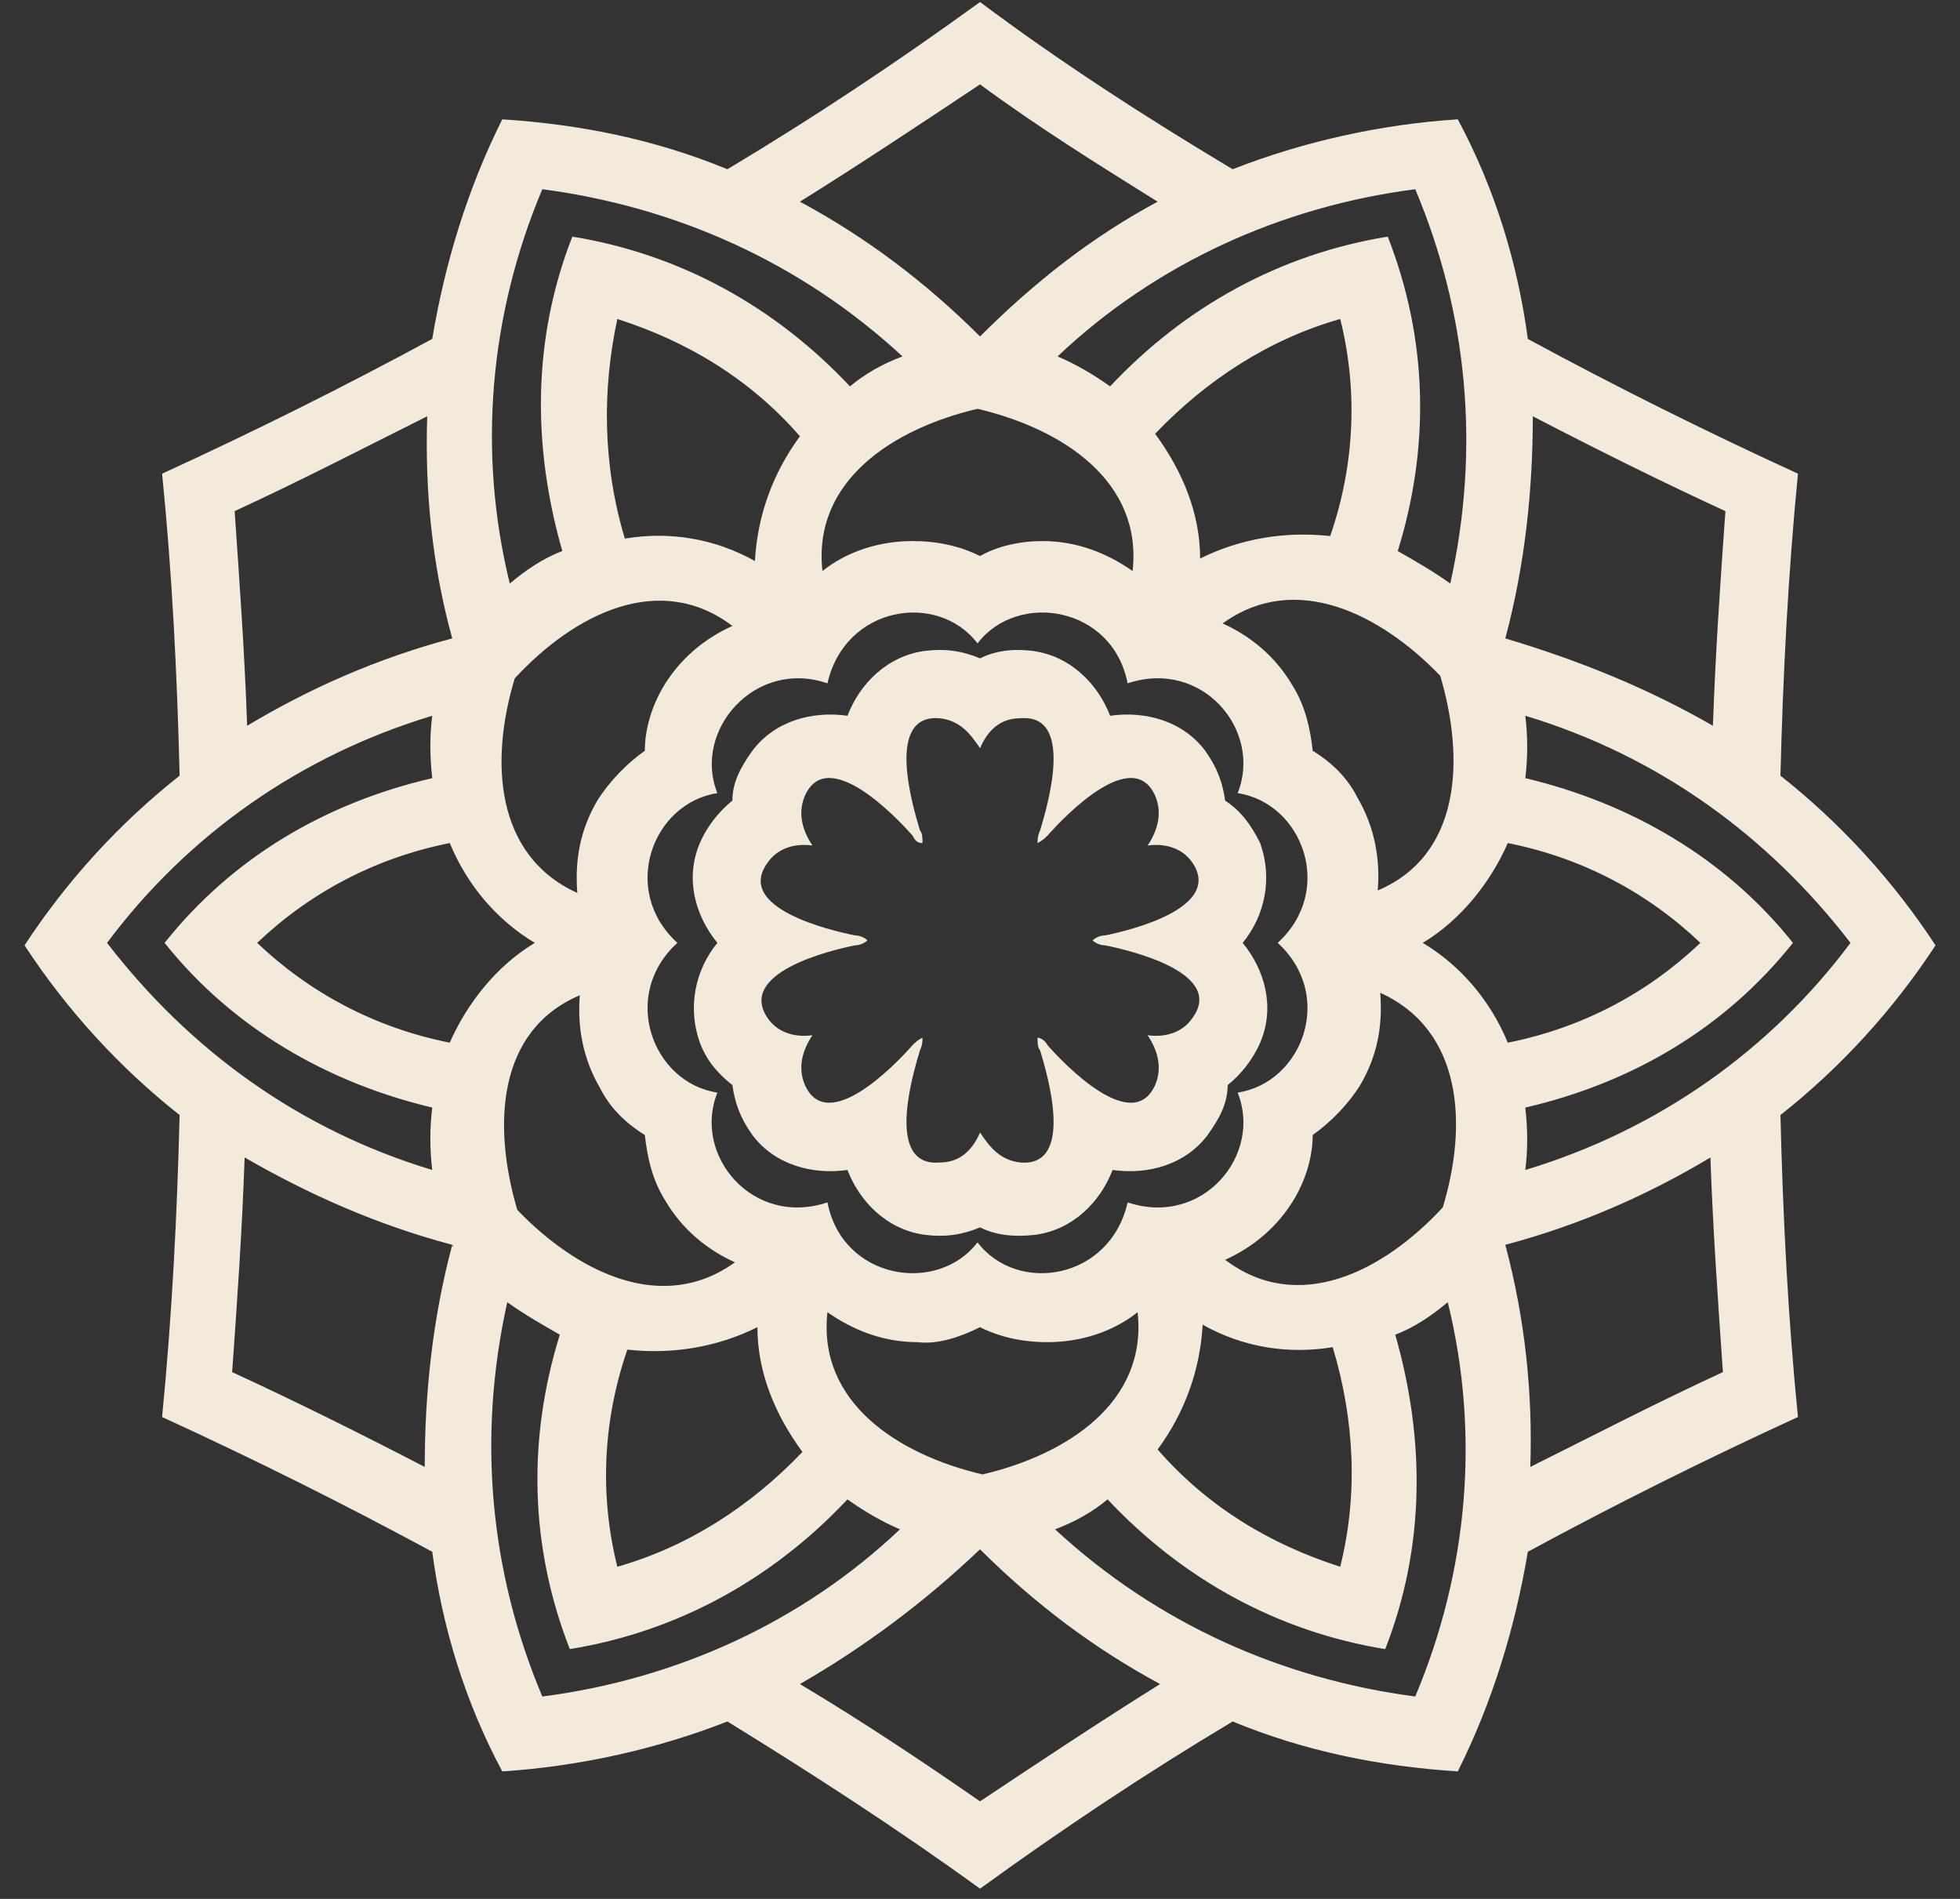 <svg width="64" height="62" viewBox="0 0 64 62" fill="none" xmlns="http://www.w3.org/2000/svg">
<rect x="0" y="0" width="64" height="62" fill="#333333" stroke="none"/>
<g id="Vector">
<path d="M32.001 0.066C29.305 2.022 26.61 3.815 23.752 5.526C21.383 4.548 18.933 4.059 16.401 3.896C15.257 6.178 14.522 8.622 14.114 11.066C11.255 12.615 8.315 14.081 5.293 15.466C5.62 18.726 5.783 21.985 5.865 25.326C3.904 26.874 2.189 28.748 0.801 30.866C2.189 32.985 3.904 34.859 5.865 36.407C5.783 39.666 5.62 42.926 5.293 46.266C8.315 47.652 11.255 49.118 14.114 50.666C14.441 53.111 15.176 55.555 16.401 57.837C18.933 57.674 21.465 57.103 23.752 56.207C26.529 57.918 29.305 59.711 32.001 61.666C34.696 59.711 37.391 57.918 40.25 56.207C42.619 57.185 45.069 57.674 47.601 57.837C48.744 55.555 49.479 53.111 49.888 50.666C52.746 49.118 55.687 47.652 58.709 46.266C58.382 43.007 58.219 39.748 58.137 36.407C60.097 34.859 61.812 32.985 63.201 30.866C61.812 28.748 60.097 26.874 58.137 25.326C58.219 22.066 58.382 18.807 58.709 15.466C55.687 14.081 52.746 12.615 49.888 11.066C49.561 8.622 48.826 6.178 47.601 3.896C45.069 4.059 42.537 4.629 40.25 5.526C37.391 3.815 34.614 2.022 32.001 0.066ZM27.019 22.311C27.59 19.785 30.612 19.296 31.919 21.007C33.226 19.296 36.33 19.785 36.82 22.311C39.27 21.496 41.23 23.859 40.413 25.896C42.537 26.222 43.599 29.074 41.72 30.785C43.599 32.496 42.537 35.348 40.413 35.674C41.23 37.711 39.27 40.074 36.82 39.259C36.248 41.785 33.226 42.274 31.919 40.563C30.612 42.274 27.509 41.785 27.019 39.259C24.568 40.074 22.608 37.711 23.425 35.674C21.301 35.348 20.239 32.496 22.118 30.785C20.239 29.074 21.301 26.222 23.425 25.896C22.608 23.859 24.65 21.496 27.019 22.311ZM20.158 10.415C22.445 11.148 24.487 12.37 26.12 14.244C25.222 15.466 24.732 16.852 24.65 18.318C23.343 17.585 21.873 17.34 20.403 17.585C19.668 15.14 19.668 12.696 20.158 10.415ZM43.762 10.415C44.334 12.696 44.252 15.14 43.435 17.503C41.965 17.34 40.495 17.585 39.188 18.237C39.188 16.77 38.617 15.385 37.718 14.163C39.433 12.37 41.475 11.066 43.762 10.415ZM55.523 30.785C53.808 32.415 51.685 33.555 49.234 34.044C48.663 32.659 47.682 31.518 46.457 30.785C47.682 30.052 48.663 28.829 49.234 27.526C51.685 28.015 53.808 29.155 55.523 30.785ZM43.762 51.155C41.475 50.422 39.433 49.2 37.8 47.326C38.698 46.103 39.188 44.718 39.27 43.252C40.577 43.985 42.047 44.229 43.517 43.985C44.252 46.429 44.334 48.874 43.762 51.155ZM20.158 51.155C19.586 48.874 19.668 46.429 20.485 44.066C21.955 44.229 23.425 43.985 24.732 43.333C24.732 44.8 25.303 46.185 26.202 47.407C24.487 49.2 22.445 50.504 20.158 51.155ZM8.397 30.785C10.112 29.155 12.235 28.015 14.686 27.526C15.257 28.911 16.237 30.052 17.463 30.785C16.237 31.518 15.257 32.74 14.686 34.044C12.235 33.555 10.112 32.415 8.397 30.785ZM32.001 18.155C31.347 17.829 30.612 17.666 29.796 17.666C28.734 17.666 27.672 17.992 26.855 18.644C26.529 15.711 29.142 14 31.919 13.348C34.696 14 37.31 15.711 36.983 18.644C36.166 18.074 35.186 17.666 34.043 17.666C33.308 17.666 32.572 17.829 32.001 18.155ZM42.864 24.511C42.782 23.777 42.619 23.044 42.21 22.392C41.639 21.415 40.822 20.763 39.923 20.355C42.292 18.644 45.069 20.029 47.029 22.066C47.846 24.837 47.682 27.933 44.987 29.074C45.069 28.096 44.906 27.037 44.334 26.059C44.007 25.407 43.517 24.918 42.864 24.511ZM42.864 37.059C43.435 36.652 44.007 36.081 44.415 35.429C44.987 34.452 45.151 33.474 45.069 32.415C47.764 33.637 47.928 36.733 47.111 39.422C45.151 41.541 42.374 42.926 40.005 41.133C40.903 40.726 41.72 40.074 42.292 39.096C42.619 38.526 42.864 37.792 42.864 37.059ZM32.001 43.333C32.654 43.659 33.389 43.822 34.206 43.822C35.268 43.822 36.33 43.496 37.146 42.844C37.473 45.778 34.859 47.489 32.083 48.141C29.305 47.489 26.692 45.778 27.019 42.844C27.835 43.415 28.815 43.822 29.959 43.822C30.612 43.904 31.347 43.659 32.001 43.333ZM21.056 37.059C21.138 37.792 21.301 38.526 21.71 39.178C22.281 40.155 23.098 40.807 23.997 41.215C21.628 42.926 18.851 41.541 16.891 39.504C16.074 36.733 16.237 33.637 18.933 32.496C18.851 33.474 19.014 34.533 19.586 35.511C19.913 36.163 20.403 36.652 21.056 37.059ZM21.056 24.511C20.485 24.918 19.913 25.489 19.504 26.14C18.933 27.118 18.769 28.096 18.851 29.155C16.156 27.933 15.992 24.837 16.809 22.148C18.769 20.029 21.546 18.644 23.915 20.437C23.017 20.844 22.2 21.496 21.628 22.474C21.301 23.044 21.056 23.777 21.056 24.511ZM32.001 10.985C31.919 10.985 31.919 10.985 32.001 10.985C30.204 9.192 28.244 7.726 26.12 6.585C28.08 5.363 30.041 4.059 32.001 2.755C33.879 4.14 35.84 5.363 37.8 6.585C35.676 7.726 33.798 9.192 32.001 10.985ZM49.153 20.844C49.806 18.4 50.051 15.955 50.051 13.592C52.093 14.652 54.217 15.711 56.34 16.689C56.177 18.97 56.013 21.333 55.932 23.696C53.808 22.474 51.603 21.578 49.153 20.844C49.153 20.926 49.153 20.926 49.153 20.844ZM49.153 40.644C51.603 39.992 53.808 39.015 55.85 37.792C55.932 40.155 56.095 42.437 56.258 44.8C54.135 45.778 52.093 46.837 49.969 47.896C50.051 45.533 49.806 43.089 49.153 40.644C49.153 40.726 49.153 40.726 49.153 40.644ZM32.001 50.585C33.798 52.377 35.758 53.844 37.881 54.985C35.921 56.207 33.961 57.511 32.001 58.815C30.122 57.511 28.162 56.207 26.12 54.985C28.244 53.763 30.204 52.296 32.001 50.585C31.919 50.585 31.919 50.585 32.001 50.585ZM14.767 40.644C14.849 40.726 14.767 40.726 14.767 40.644C14.114 43.089 13.869 45.533 13.869 47.896C11.827 46.837 9.703 45.778 7.58 44.8C7.743 42.518 7.907 40.155 7.988 37.792C10.112 39.015 12.317 39.992 14.767 40.644ZM14.767 20.844C14.767 20.926 14.767 20.926 14.767 20.844C12.317 21.496 10.112 22.474 8.07 23.696C7.988 21.333 7.825 19.052 7.662 16.689C9.785 15.711 11.827 14.652 13.95 13.592C13.869 16.037 14.114 18.481 14.767 20.844ZM17.708 6.178C22.036 6.748 26.12 8.54 29.469 11.637C28.815 11.881 28.244 12.207 27.754 12.615C25.303 10.007 22.2 8.296 18.688 7.726C17.381 11.066 17.381 14.57 18.361 17.992C17.708 18.237 17.136 18.644 16.646 19.052C15.584 14.733 15.992 10.252 17.708 6.178ZM46.212 6.178C47.928 10.252 48.336 14.652 47.356 19.052C46.784 18.644 46.212 18.318 45.641 17.992C46.702 14.57 46.621 11.066 45.314 7.726C41.802 8.296 38.698 10.007 36.248 12.615C35.676 12.207 35.104 11.881 34.533 11.637C37.718 8.622 41.802 6.748 46.212 6.178ZM60.424 30.785C57.81 34.289 54.135 36.896 49.806 38.2C49.888 37.548 49.888 36.896 49.806 36.163C53.318 35.348 56.34 33.555 58.545 30.785C56.34 28.015 53.236 26.222 49.806 25.407C49.888 24.755 49.888 24.022 49.806 23.37C54.135 24.674 57.728 27.281 60.424 30.785ZM46.212 55.392C41.883 54.822 37.8 53.029 34.451 49.933C35.104 49.689 35.676 49.363 36.166 48.955C38.617 51.563 41.72 53.274 45.232 53.844C46.539 50.503 46.539 47 45.559 43.578C46.212 43.333 46.784 42.926 47.274 42.518C48.336 46.837 47.928 51.318 46.212 55.392ZM17.708 55.392C15.992 51.318 15.584 46.918 16.564 42.518C17.136 42.926 17.708 43.252 18.279 43.578C17.218 47 17.299 50.503 18.606 53.844C22.118 53.274 25.222 51.563 27.672 48.955C28.244 49.363 28.815 49.689 29.387 49.933C26.202 52.948 22.118 54.822 17.708 55.392ZM3.496 30.785C6.11 27.281 9.785 24.674 14.114 23.37C14.032 24.022 14.032 24.674 14.114 25.407C10.602 26.222 7.58 28.015 5.375 30.785C7.58 33.555 10.684 35.348 14.114 36.163C14.032 36.815 14.032 37.548 14.114 38.2C9.785 36.896 6.191 34.289 3.496 30.785Z" fill="#F3EADB"/>
<path d="M32.001 21.496C31.429 21.252 30.857 21.17 30.204 21.252C28.979 21.415 28.08 22.311 27.672 23.37C26.529 23.207 25.303 23.533 24.568 24.511C24.16 25.081 23.915 25.57 23.915 26.14C23.506 26.466 23.098 26.955 22.853 27.526C22.363 28.666 22.69 29.889 23.425 30.785C22.69 31.681 22.445 32.903 22.853 34.044C23.098 34.696 23.506 35.103 23.915 35.429C23.997 36 24.16 36.489 24.568 37.059C25.303 38.037 26.529 38.363 27.672 38.2C28.08 39.259 28.979 40.155 30.204 40.318C30.857 40.4 31.429 40.318 32.001 40.074C32.491 40.318 33.063 40.4 33.798 40.318C35.023 40.155 35.921 39.259 36.33 38.2C37.473 38.363 38.698 38.037 39.433 37.059C39.842 36.489 40.087 36 40.087 35.429C40.495 35.103 40.903 34.615 41.148 34.044C41.639 32.903 41.312 31.681 40.577 30.785C41.312 29.889 41.557 28.666 41.148 27.526C40.822 26.874 40.495 26.466 40.005 26.14C39.923 25.57 39.76 25.081 39.352 24.511C38.617 23.533 37.391 23.207 36.248 23.37C35.84 22.311 34.941 21.415 33.716 21.252C33.063 21.17 32.491 21.252 32.001 21.496ZM30.122 27.526C30.122 27.363 30.122 27.2 30.041 27.118C29.796 26.303 28.897 23.289 30.694 23.452C31.347 23.533 31.674 23.941 32.001 24.429C32.246 23.859 32.654 23.452 33.308 23.452C35.104 23.289 34.206 26.303 33.961 27.118C33.879 27.281 33.879 27.444 33.879 27.526C34.043 27.444 34.124 27.363 34.206 27.281C34.778 26.629 36.983 24.348 37.718 25.977C37.963 26.548 37.8 27.118 37.473 27.607C38.045 27.526 38.617 27.689 38.943 28.177C39.923 29.644 36.901 30.378 36.085 30.541C35.921 30.541 35.758 30.622 35.676 30.703C35.758 30.785 35.921 30.866 36.085 30.866C36.901 31.029 40.005 31.763 38.943 33.229C38.617 33.718 38.045 33.881 37.473 33.8C37.8 34.289 37.963 34.859 37.718 35.429C36.983 37.059 34.778 34.778 34.206 34.126C34.124 33.963 33.961 33.881 33.879 33.881C33.879 34.044 33.879 34.207 33.961 34.289C34.206 35.103 35.104 38.118 33.308 37.955C32.654 37.874 32.328 37.466 32.001 36.977C31.756 37.548 31.347 37.955 30.694 37.955C28.897 38.118 29.796 35.103 30.041 34.289C30.122 34.126 30.122 33.963 30.122 33.881C29.959 33.963 29.877 34.044 29.796 34.126C29.224 34.778 27.019 37.059 26.284 35.429C26.038 34.859 26.202 34.289 26.529 33.8C25.957 33.881 25.385 33.718 25.058 33.229C24.078 31.763 27.1 31.029 27.917 30.866C28.08 30.866 28.244 30.785 28.325 30.703C28.244 30.622 28.08 30.541 27.917 30.541C27.1 30.378 23.997 29.644 25.058 28.177C25.385 27.689 25.957 27.526 26.529 27.607C26.202 27.118 26.038 26.548 26.284 25.977C27.019 24.348 29.224 26.629 29.796 27.281C29.877 27.444 29.959 27.526 30.122 27.526Z" fill="#F3EADB"/>
</g>
</svg>

